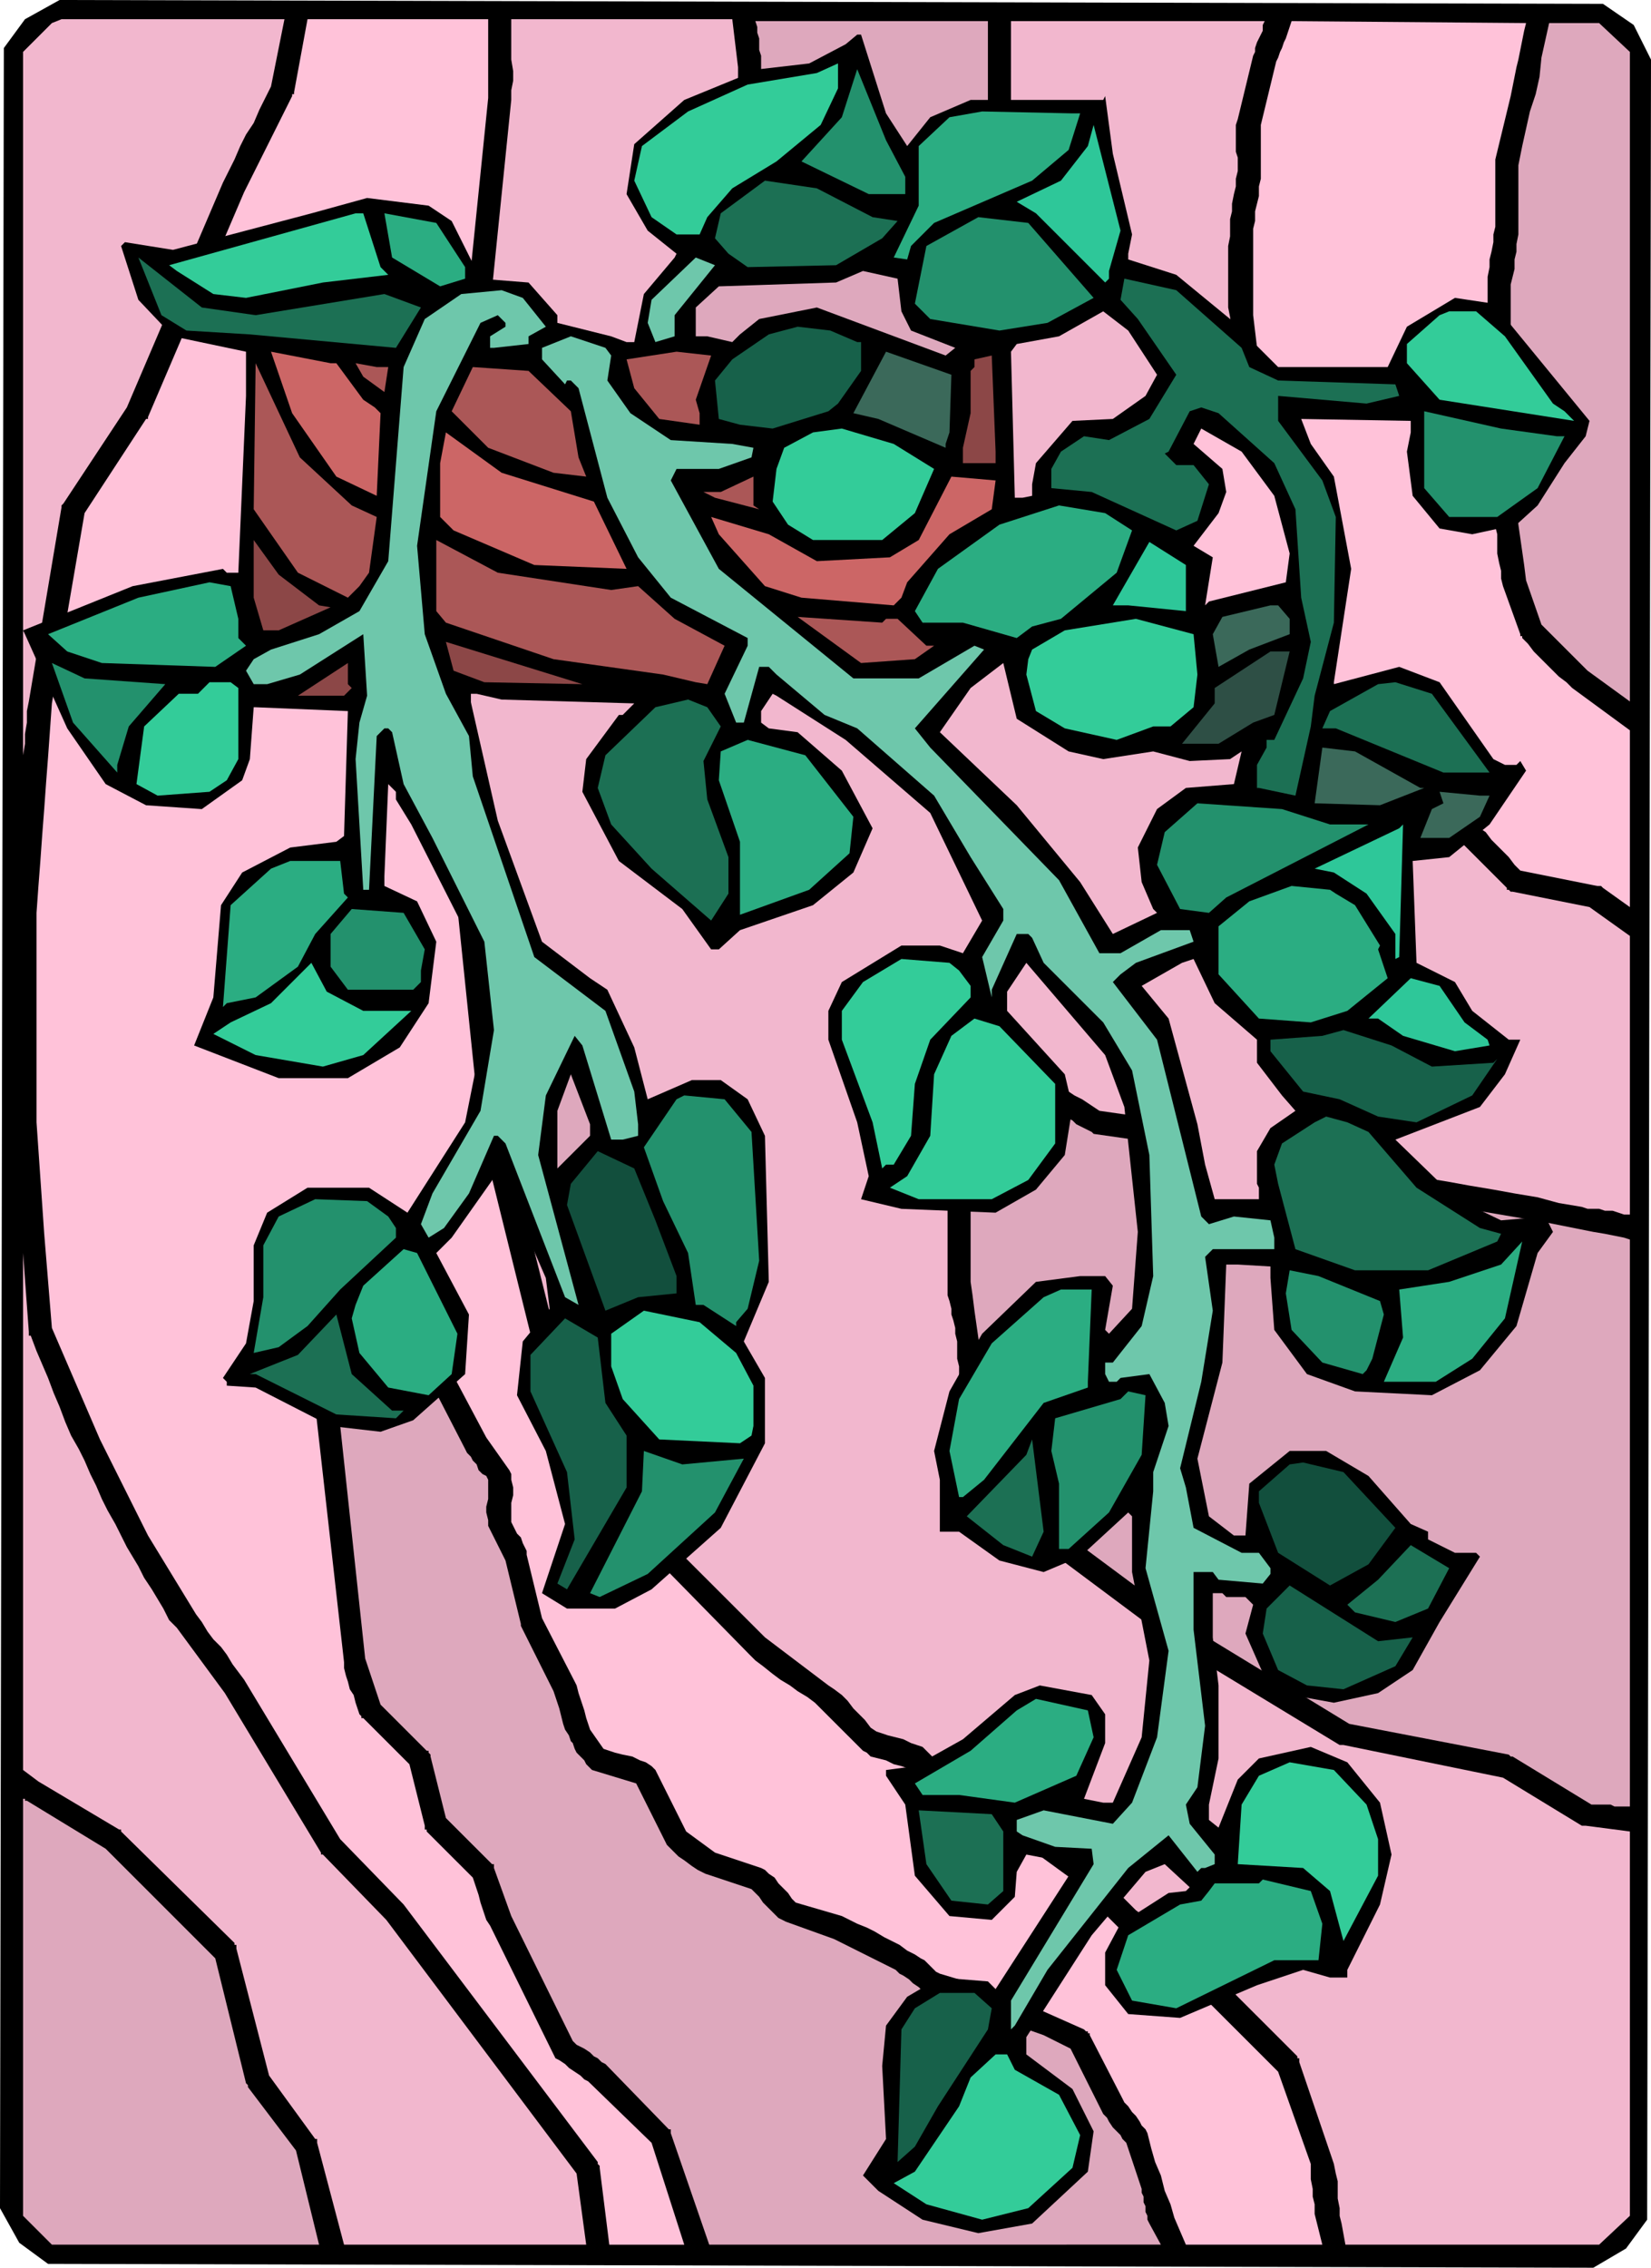 <svg xmlns="http://www.w3.org/2000/svg" fill-rule="evenodd" height="3.931in" preserveAspectRatio="none" stroke-linecap="round" viewBox="0 0 859 1180" width="2.863in"><style>.brush1{fill:#000}.pen1{stroke:none}.brush2{fill:#f2b7ce}.brush3{fill:#dea8bd}.brush4{fill:#ffc2d9}.brush5{fill:#3c9}.brush6{fill:#23916d}.brush7{fill:#2bad82}.brush8{fill:#2ec799}.brush9{fill:#1c7054}.brush10{fill:#6ec7ab}.brush11{fill:#17614a}.brush12{fill:#c66}.brush13{fill:#ab5757}.brush14{fill:#3b695a}.brush15{fill:#8c4747}.brush17{fill:#124f3d}</style><path class="pen1 brush1" d="m850 13 9 18-2 1124-11 15-17 10-804-2-15-11-10-18L2 25l11-15L31 0l803 2 16 11z"/><path class="pen1 brush2" d="M12 411V27l15-15 5-2h116l-7 35-3 6-3 6-3 7-4 6-3 6-3 7-3 6-3 6-50 117-33 50-1 1v1L15 365l-1 5v6l-1 6v5l-1 6v18z"/><path class="pen1 brush3" d="M166 1168H27l-15-15V936h1v1h1l41 25 57 57 16 65 1 1v1l25 33 12 49z"/><path class="pen1 brush2" d="M305 1168H179l-14-53v-2h-1l-24-33-17-66v-2h-1v-1l-59-58v-1h-1l-42-25-8-6V652l3 41v2h1l3 8 3 7 3 7 3 8 3 7 3 8 3 7 4 7 3 6 3 7 3 6 3 7 3 6 4 7 3 6 3 6 3 5 3 5 3 6 4 6 3 5 3 5 3 6 4 4 25 34 50 83v1h1l33 34 99 132 5 37z"/><path class="pen1 brush3" d="m177 692 14-10h8l22 22v2l1 2v2l1 3v2l1 2 1 2v2l17 33 1 2 2 2 1 2 2 2 1 3 2 2 2 1 1 2v10l-1 4v3l1 4v3l1 2 8 16 8 33v1l17 34 1 3 1 3 1 3 1 4 1 4 1 3 2 3 1 3 1 1 1 3 1 2 2 2 2 2 1 2 2 2 1 1 23 7 16 32 1 1 2 2 3 3 3 2 4 3 3 2 2 1 2 1 24 8 2 2 2 2 2 3 3 3 2 2 3 3 2 1 2 1 25 9 32 16 2 2 2 1 3 2 2 2 3 2 2 2 2 1 2 1 25 9 34 12 14 7 16 32 1 2 2 2 1 2 2 3 2 2 2 2 1 2 2 2 8 24v2l1 2v3l1 2v3l1 2v2l1 2 6 11H369l-20-58v-2h-1l-33-34-2-1-2-2-2-1-2-2-3-2-2-1-2-1-2-2-32-65-9-25v-2h-1l-24-24-8-32v-1l-1-1v-1h-1l-24-24-8-24-16-149 3-22z"/><path class="pen1 brush4" d="M688 1168h-71l-3-7-3-7-2-7-3-7-2-8-3-7-2-7-2-8-1-2-2-2-1-2-2-3-2-2-2-3-2-2-1-2-17-33v-1h-1v-1h-1l-1-1-9-4-9-4-9-4-10-4-9-3-10-3-9-4-10-3-2-1-2-2-2-2-2-2-2-1-3-2-2-1-2-1-4-3-4-2-4-2-5-3-4-2-5-2-4-2-4-2-24-7-2-2-2-3-2-2-3-3-2-3-3-2-2-2-2-1-24-8-15-11-16-32-2-2-3-2-3-1-4-2-5-1-4-1-3-1-3-1-7-10-1-3-1-3-1-4-1-3-1-3-1-3-1-4-1-2-17-33-8-33v-2l-1-2-1-2-1-3-2-2-1-2-1-2-1-2v-10l1-4v-4l-1-4v-3l-1-2-12-17-17-32v-2l-1-2v-3l-1-3v-3l-1-2-1-2-1-2-25-25-2-1-2-1h-13l-2 1h-2l-17 13v1h-1v1l-1 1v4l-1 3-1 3-1 4v4l-1 4v5l17 151v3l1 4 1 3 1 4 2 3 1 4 1 3 1 3 1 1v1h1l24 24 8 32v2h1v1l24 24 1 3 1 3 1 3 1 4 1 3 1 3 1 3 2 3 33 67 1 2 2 1 3 2 2 2 3 2 3 2 2 2 2 1 33 32 17 53h-39l-5-40v-1l-1-1v-1L210 991l-33-34-50-83-3-4-3-4-3-5-3-4-4-4-3-4-3-5-3-4-25-41-25-50-25-58-4-49-4-58V475l1-14 1-13 1-14 1-13 1-14 1-13 1-14 1-14 17-99 32-49h1v-1l50-117 25-50v-1h1v-1l7-38h94v41l-17 167v49l-1 6-1 7v6l-1 6-1 7v125l1 7 1 6v7l1 6 1 7v6l13 126 25 101 1 4 2 4 1 5 2 4 2 5 2 4 1 4 2 4 17 50 1 2 3 2 3 2 4 1 5 2 4 1 3 1 3 1v2l1 3 1 4 1 4 2 3 1 4 1 2 2 2 50 51 3 3 4 3 5 4 4 3 5 3 4 3 5 3 4 3 25 25 2 1 2 2 4 1 4 1 4 2 4 1 3 1h3l24 24 2 2 3 1 3 2 4 1 4 1 4 1 4 1 2 1 33 24 3 3 3 4 3 3 3 4 4 3 3 3 3 3 3 3 33 25 49 49 17 48v8l1 5v4l1 4v5l1 4 1 4 2 8z"/><path class="pen1 brush3" d="m828 939-41-25h-1l-1-1-83-16-82-50-66-49-1-2v-4l-1-3-2-4-1-4-1-4-2-3-1-2-24-24-8-23-1-7-1-8-1-7-1-7-1-7-1-7-1-8-1-7v-58l4-23 9-12 1 1h1l2 1h1l1 1h20l11 4 1 1 2 1 2 2 2 1 2 1 2 1 2 1 1 1 28 4 2 1 1 1 2 1 2 2 2 1 2 1 1 1h2l10 2 11 2 10 1 11 2 10 1 11 2 10 1 11 2 4 1 4 1 4 1 4 1 5 2 4 1 4 1h4l76 13 5 1 5 1 5 1 5 1 5 1 6 1 5 1 5 1 3 1v295h-8l-2-1h-10zM506 91l-13 33-8 16-12 16-1 2-2 1-2 2-2 2-2 2-2 2-1 2-1 2-12 28-12 16-14 10-7-3-7-10-8-23v-13l1-3-1-3v-6l-4-29V29l-1-3v-6l-1-3v-3l-1-3h121v48l-8 32z"/><path class="pen1 brush2" d="M848 487v145h-3l-3-1-3-1h-4l-3-1h-6l-3-1-12-2-11-3-12-2-11-2-12-2-11-2-12-2-11-2-8-1-7-2-8-2-7-2-7-1-8-2-7-1-8-1-33-4-24-4-1-1-2-2-2-1-2-1-1-2-2-1h-2l-2-1-28-4-3-2-3-2-3-2-4-2-3-2-4-1-3-1-4-1h-18l-2-1-3-1-2-1-3-1h-2l-2 1-2 1-13 17v1l-1 1v4l-1 3-1 4v3l-1 3-1 4v71l1 3 1 4v3l1 3 1 4v3l1 4v9l1 4v5l1 5 1 4 1 3 8 25v1l1 1v1l25 24v3l1 3 1 4 2 4 1 4 1 4 2 3 2 2 67 50 84 51h2l83 17 41 25h2l23 3v200l-16 15H700l-2-11-1-4v-4l-1-5v-9l-1-4-1-5-1-3-17-50v-2h-1v-1l-50-50-4-3-4-4-4-3-5-3-4-3-5-4-4-3-4-3-3-3-3-3-3-3-4-4-3-3-3-3-3-3-4-3-33-25-2-2-3-1-4-1-3-1-4-1-4-1-3-1-3-1-24-24-2-2-3-1-3-1-4-2-4-1-4-1-3-1-3-1-3-2-3-4-3-3-3-3-3-4-3-3-4-3-3-2-33-25-49-49-1-3-1-4-1-4-1-4-2-5-2-3-2-3-2-2-22-7-3-10-4-11-3-10-4-10-3-10-4-10-4-10-3-10-25-100-13-125-4-50V312l1-7v-6l1-6 1-7v-6l1-7v-54l17-167v-5l1-5v-5l-1-6V10h115l3 25v107l1 4 1 4v4l1 4 1 3v18l-1 3 1 4v6l1 2 1 4 1 4 1 3 2 4 1 4 1 3 1 2 9 13 1 1h1v1h1l2 1 2 1 2 1h3l3 1h4l2-1 2-1 2-2 3-1 3-2 2-2 2-2 2-2 2-1 2-2 1-3 2-2 2-2 2-3 2-2 1-2 1-2 12-29 6-5 5-5 4-6 5-6 4-5 4-7 4-6 2-7 13-33v-1l9-34V11h132l-1 2v3l-1 2-1 2-1 2-1 3v2l-1 2-8 33-1 3v14l1 3v7l-1 4v4l-1 4-1 5v4l-1 4v9l-1 5v32l1 5 2 16 1 16 2 16 2 15 2 16 3 16 2 16 2 15 2 8 2 7 2 8 2 7 2 8 2 7 3 7 2 8h1v2h1l25 25 25 33v1h1v1l33 24 25 25v1h1l1 1h1l40 8 21 15z"/><path class="pen1 brush4" d="M848 380v92l-14-10-1-1h-2l-40-8-3-3-3-4-3-3-3-3-3-3-3-4-3-2-4-3-32-25-3-4-3-4-3-4-4-5-3-4-3-5-3-4-4-3-24-24-8-24-8-33-4-25-12-100v-45l1-4v-5l1-4 1-4v-5l1-4V65l8-33 1-2 1-3 1-2 1-3 1-2 1-3 1-3 1-3 122 1-1 4-1 5-1 5-1 5-1 4-1 5-1 5-1 5-8 33v35l-1 4v4l-1 5-1 4v4l-1 5v106l1 4v3l1 4 1 3v3l1 3v4l1 4v10l1 5 1 4v4l1 4 9 25v1h1v1l3 3 3 4 3 3 4 4 3 3 3 3 4 3 3 3 30 22z"/><path class="pen1 brush3" d="M848 27v338l-22-16-24-24-8-23-1-8-1-7-1-7-1-7-1-8-1-7-1-7-1-7v-96l1-4 1-4v-5l1-4v-4l1-5V86l2-10 2-9 2-9 3-9 2-9 1-10 2-9 2-9h26l16 15z"/><path class="pen1 brush1" d="m461 59 11 17 12-15 21-9h69l1-2 4 30 10 42-2 10v3l25 8 28 23 25 25h57l10-21 25-15 20 3 50 61-2 8-11 14-14 22-11 10-23 5-17-3-14-17-3-23 2-10v-6l-57-1 5 13 12 17 9 48-9 59v1l34-9 21 8 28 40 6 3h6l2-2 3 5-19 28-21 17-19 2 2 53 20 10 9 15 19 15h6l-8 18-13 17-44 17 32 31 23 11 23-2 4 8-8 11-11 38-19 23-25 13-40-2-25-9-17-23-2-27v-6l-17-1h-6l-2 51-13 50 6 30 13 10h6l2-27 21-17h19l22 13 22 25 9 4v4l14 7h11l2 2-21 34-14 25-18 12-23 5-22-4-13-7-11-25 4-15-4-4h-10l-2-2h-5v23l3 25v38l-5 24v8l5 4 10-25 11-11 27-6 19 8 17 21 6 27-6 26-17 34v4h-9l-14-4-24 8-40 17-27-2-12-15v-17l8-15 25-16 9-1 2-2-13-12-10 4-28 33-34 53v9l24 18 11 22-3 21-29 27-28 5-29-7-23-15-8-8 12-19-2-38 2-21 11-15 17-10 25 2 4 4 42-65-26-5-5 9-1 13-12 12-22-2-18-21-5-37-10-15v-3l15-2 25-14 27-23 13-5 27 5 7 10v15l-11 29 10 2h5l15-34 4-40-9-46v-29l-2-2-25 23-19 8-23-6-21-15h-10v-27l-3-15 8-31 17-30 28-27 23-3h13l4 5-4 23 2 2 12-13 3-40-7-65-10-27-41-48-10 15v10l30 33 4 17-4 25-15 18-21 12-49-2-21-5 4-12-6-28-15-43v-15l7-15 31-19h20l12 4 10-17-27-56-44-38-36-23-2-1-6 9v6l4 3 15 2 23 20 16 30-10 23-21 17-38 13-11 10h-4l-15-21-33-25-19-36 2-17 17-23h2l6-6-69-2-13-3h-4l15 66 23 63 25 19 9 6 14 30 7 27 23-10h15l14 10 9 19 2 76-13 31 11 19v34l-23 44-36 32-19 10h-25l-13-8 12-36-10-38-15-29 3-28 14-17-2-16-23-53-2-2-24 34-8 8 17 32-2 31-27 24-17 6-26-3-39-20-15-1v-2l-2-2 12-18 4-22v-29l7-17 21-13h32l20 13 30-47 8-40-2-48-34-67-8-13v-4l-4-4-2 48v5l17 8 10 21-4 32-15 23-27 16h-36l-44-17 10-25 4-48 11-17 25-13 24-3 4-3 2-65-48-2h-1l-2 27-4 11-21 15-29-2-21-11-20-29-22-49-1-2 57-23 47-9 2 2h6l4-92v-23l-38-8-18-19-9-28 2-2 25 4 72-19 29-8 32 4 12 8 15 30 25 2 15 17v4l28 7 8 3h4l5-25 16-19 1-2-15-12-11-19 4-26 26-23 39-16 26-3 19-10 6-5h2l13 41z"/><path class="pen1 brush5" d="m427 65-23 19-23 14-13 15-4 9h-12l-13-9-9-19 4-18 24-18 31-14 36-6 11-5v13l-9 19z"/><path class="pen1 brush6" d="M471 92v9h-19l-35-17 21-23 8-25 15 37 10 19z"/><path class="pen1 brush7" d="m562 59-6 19-19 16-51 22-12 12-2 7-7-1 13-27V76l16-15 17-3 47 1h4z"/><path class="pen1 brush8" d="M577 141v4l-2 2-36-36-10-6 23-11 14-18 3-11 14 55-6 21z"/><path class="pen1 brush9" d="m454 113 13 2-8 9-24 14-46 1-10-7-7-8 3-13 23-17 27 4 29 15z"/><path class="pen1 brush5" d="m198 139 4 4-34 4-40 8-17-2-19-12-4-3 97-27h4l9 28z"/><path class="pen1 brush7" d="M242 139v6l-13 4-25-15-4-23 27 5 15 23z"/><path class="pen1 brush6" d="m569 155-24 13-25 4-36-6-8-8 4-20 2-10 27-15 26 3 34 39z"/><path class="pen1 brush9" d="m133 164 67-11 19 7-13 21-76-7-33-2-13-8-12-30 33 26 28 4z"/><path class="pen1 brush10" d="M351 164v11l-10 3-4-10 2-12 23-22 10 4-21 26z"/><path class="pen1 brush3" d="m469 162 5 10 23 9-5 4-67-25-30 6-10 8-4 4-13-3h-6v-15l12-11 61-2 14-6 18 4 2 17z"/><path class="pen1 brush9" d="m646 181 4 10 15 7 61 2 2 6-17 4-46-4v13l23 31 7 19-1 55-10 38-2 16-8 36-19-4h-1v-12l5-9v-4h4l15-32 4-19-5-23-3-46-11-24-29-26-9-3-6 2-11 21-2 1 6 6h9l8 10-6 19-11 5-44-20-21-2v-10l5-9 12-8 13 2 21-11 14-23-20-29-9-10 2-11 27 6 34 30z"/><path class="pen1 brush10" d="m284 170-9 5v4l-18 2h-2v-6l8-5v-2l-4-4-9 4-23 46-10 70 4 46 11 31 12 22 2 21 32 94 37 28 15 42 2 17v6l-8 2h-6l-15-49-4-5-15 31-4 31 21 78-7-4-31-80-4-4h-2l-13 30-13 18-8 5-4-7 6-16 25-43 7-42-5-46-27-54-15-28-6-27-2-2h-2l-4 4-4 80h-3l-4-68 2-19 4-14-2-32-33 21-17 5h-7l-4-7 4-6 9-5 25-8 21-12 15-26 8-101 11-25 19-13 21-2 11 4 12 15z"/><path class="pen1 brush2" d="m602 195-6 11-17 12-21 1-19 22-2 11v6l-5 1h-4l-2-76 3-4 22-4 23-13 13 10 15 23z"/><path class="pen1 brush5" d="m783 175 25 35 6 4 5 5-70-11-17-19v-10l17-15 5-2h14l15 13z"/><path class="pen1 brush11" d="M446 178h2v15l-12 17-5 4-29 9-17-2-11-3-2-20 9-11 19-13 15-4 17 2 14 6z"/><path class="pen1 brush10" d="m318 185-2 13 12 17 21 14 32 2 11 2-1 5-17 6h-22l-3 6 25 46 70 57h34l29-17 5 2-36 41 8 10 67 69 21 38h11l21-12h15l2 6-30 11-8 6-4 4 23 30 23 92 4 4 13-4 19 2 2 9v6h-32l-4 4 4 28-6 37-11 45 3 10 4 21 25 13h9l6 8v3l-4 5-23-2-3-4h-10v30l6 50-4 32-6 9 2 10 13 16v5l-5 2h-2l-2 2-15-19-21 17-42 53-17 29-2 2v-15l43-71-1-8-19-1-17-6-3-2v-6l14-5 36 7 10-11 13-34 6-45-12-43 4-40v-10l8-24-2-12-8-15-15 2-2 2h-4l-2-4v-6h4l15-19 6-26-2-63-9-44-15-25-31-31-6-13-2-2h-6l-13 29v4l-5-21 11-19v-6l-17-27-19-32-40-35-17-7-25-21-4-4h-5l-8 29h-4l-6-15 12-25v-4l-40-21-17-21-16-31-15-57-4-4h-2l-1 2-12-13v-6l15-6 18 6 3 4z"/><path class="pen1 brush12" d="m175 189 14 19 6 4 3 3-2 43-21-10-23-33-11-32 31 6h3z"/><path class="pen1 brush13" d="m362 208 2 7v6l-21-3-13-16-4-15 26-4 18 2-8 23z"/><path class="pen1 brush14" d="m494 225-2 6v2l-14-6-21-9-13-3 17-32 34 12-1 30z"/><path class="pen1 brush15" d="M518 241h-17v-8l4-18v-22l2-2v-4l9-2 2 50v6z"/><path class="pen1 brush13" d="m183 263 13 6-4 29-5 7-6 6-26-13-23-33 1-76 23 49 27 25zm19-72-2 13-11-8-4-7 11 2h6zm95 23 4 24 4 10-17-2-34-13-19-19 11-23 29 2 22 21z"/><path class="pen1 brush6" d="M810 227h4l-14 27-21 15h-25l-13-15v-40l40 9 29 4z"/><path class="pen1 brush5" d="m486 244-10 23-17 14h-36l-13-8-8-12 2-17 4-11 15-8 15-2 27 8 21 13z"/><path class="pen1 brush4" d="m663 258 8 30-2 15-40 10-2 2 4-25-10-6 13-17 4-11-2-12-15-13 4-8 21 12 17 23z"/><path class="pen1 brush12" d="m309 261 17 35-48-2-42-18-7-7v-28l3-16 29 21 48 15z"/><path class="pen1 brush13" d="m395 265-23-6-6-3h9l17-8v15l3 2z"/><path class="pen1 brush12" d="m516 265-22 13-22 25-3 8-4 4-48-4-19-6-24-27-4-9 30 9 25 14 38-2 15-9 17-33 23 2-2 15z"/><path class="pen1 brush7" d="m589 276-8 22-29 24-15 4-8 6-28-8h-21l-4-6 12-22 32-23 31-10 24 4 14 9z"/><path class="pen1 brush15" d="m166 315 6 1-27 12h-8l-5-17v-30l13 18 21 16z"/><path class="pen1 brush13" d="m318 307 14-2 19 17 26 14-9 20-6-1-17-4-57-8-56-19-5-6v-37l32 17 59 9z"/><path class="pen1 brush8" d="m617 318-30-3h-8l19-33 19 12v24z"/><path class="pen1 brush7" d="M124 322v10l4 4-16 11-59-2-18-6-10-9 47-19 37-8 11 2 4 17z"/><path class="pen1 brush14" d="M671 322v8l-21 8-16 9-3-17 5-9 25-6h4l6 7z"/><path class="pen1 brush13" d="M461 322h6l15 14h4l-10 7-28 2-33-24 44 3 2-2z"/><path class="pen1 brush5" d="m623 351-2 17-12 10h-9l-19 7-27-6-15-9-5-19 1-8 2-5 17-10 37-6 30 8 2 21z"/><path class="pen1 brush15" d="m252 355-16-6-4-15 71 22-51-1z"/><path class="pen1" style="fill:#2e4f45" d="m663 372-11 4-18 11h-19l17-21v-8l29-19h10l-8 33z"/><path class="pen1 brush6" d="m86 356-19 22-6 20v4l-23-26-11-31 17 8 42 3z"/><path class="pen1 brush15" d="m183 358-4 4h-24l26-17v11l2 2z"/><path class="pen1 brush2" d="m556 391 18 4 26-4 19 5 21-1 6-4-4 17-25 2-15 11-10 20 2 18 6 14 2 2-23 11-17-27-33-40-40-38 16-23 17-13 7 29 27 17z"/><path class="pen1 brush5" d="M124 358v37l-6 11-9 6-27 2-11-6 4-30 18-17h10l6-6h11l4 3z"/><path class="pen1 brush9" d="M775 402h-24l-56-23h-7l4-9 25-14 9-1 19 6 30 41zm-400-24-9 18 2 20 11 30v19l-9 14-31-27-21-23-7-19 4-17 26-25 17-4 10 4 7 10z"/><path class="pen1 brush7" d="m444 425-2 19-21 19-36 13v-38l-11-32 1-15 14-6 30 8 25 32z"/><path class="pen1 brush14" d="M739 410h2l-23 9-34-1 4-29 17 2 34 19zm36 4-5 11-16 11h-15l6-15 6-3-2-6 21 2h5z"/><path class="pen1 brush6" d="M692 429h20l-74 38-9 8-15-2-12-23 4-17 17-15 44 3 25 8z"/><path class="pen1 brush8" d="M726 499v-13l-15-21-17-11-10-2 44-21 2-2-2 69-2 1z"/><path class="pen1 brush7" d="m179 465 2 2-17 19-9 17-22 16-15 3-2 2 4-53 21-19 10-4h26l2 17zm516 0 10 6 13 21-1 2 5 15-21 17-19 6-27-2-21-23v-25l16-13 22-8 20 2 3 2z"/><path class="pen1 brush6" d="m221 494-2 11v6l-4 4h-34l-9-12v-17l11-13 27 2 11 19z"/><path class="pen1 brush5" d="m499 505 6 8v6l-21 22-8 23-2 27-9 15h-4l-2 2-5-24-16-43v-15l11-15 20-12 25 2 5 4z"/><path class="pen1 brush2" d="M654 541v12l13 17 7 8-13 9-7 12v17l1 2v6h-23l-5-18-4-21-15-55-14-17 21-12 6-2 11 23 22 19z"/><path class="pen1 brush5" d="M189 526h25l-25 23-21 6-35-6-22-11 9-6 21-10 21-21 8 15 19 10z"/><path class="pen1 brush8" d="m762 532 12 9 1 3-18 3-27-8-13-9h-5l22-21 15 4 13 19z"/><path class="pen1 brush5" d="M549 564v31l-14 19-19 10h-38l-15-6 9-6 12-21 2-32 9-20 12-9 13 4 29 30z"/><path class="pen1 brush11" d="m745 555 32-2 2-2-13 19-29 14-20-3-20-9-19-4-17-21v-6l27-2 11-3 25 8 21 11z"/><path class="pen1 brush3" d="m307 591-17 17v-30l7-19 10 26v6z"/><path class="pen1 brush6" d="m391 589 4 67-6 25-6 7v2l-17-11h-4l-4-27-13-27-10-28 17-25 4-2 21 2 14 17z"/><path class="pen1 brush9" d="m712 589 25 29 33 21 11 3-2 4-36 15h-38l-31-11-9-34-2-10 4-11 17-11 6-3 11 3 11 5z"/><path class="pen1 brush17" d="m341 635 11 29v9l-20 2-17 7-20-55 2-11 14-17 19 9 11 27z"/><path class="pen1 brush6" d="m202 633 4 6v5l-29 27-17 19-15 11-13 3 5-29v-27l8-15 19-9 27 1 11 8z"/><path class="pen1 brush7" d="m766 707-19 12h-27l10-23-2-25 26-4 27-9 11-12-9 40-17 21zm-528-13-3 21-12 11-21-4-15-18-4-18 2-7 4-10 21-19 7 2 21 42z"/><path class="pen1 brush6" d="m718 677 2 7-6 23-3 6-2 2-21-6-16-17-3-19 2-12 15 3 32 13z"/><path class="pen1 brush7" d="M566 719v3l-23 8-31 40-11 9h-2l-5-24 5-27 17-29 27-24 9-4h16l-2 48z"/><path class="pen1 brush5" d="m383 704 9 17v21l-1 5-6 4-42-2-19-21-6-17v-17l17-12 29 6 19 16z"/><path class="pen1 brush9" d="M204 734h6l-4 4-31-2-42-21h-3l25-10 20-21 8 31 21 19z"/><path class="pen1 brush11" d="m315 730 11 17v27l-31 53-5-3 9-23-4-35-19-42v-19l18-19 17 10 4 34z"/><path class="pen1 brush6" d="m594 757-17 30-21 19h-5v-34l-4-17 2-17 34-10 4-4 9 2-2 31z"/><path class="pen1 brush9" d="m537 810-15-6-19-15 31-32 3-8 6 48-6 13z"/><path class="pen1 brush6" d="m387 759-15 28-35 32-25 12-5-2 27-53 1-21 20 7 32-3z"/><path class="pen1 brush17" d="m726 795-14 19-20 11-27-17-10-26v-6l16-14 7-1 21 5 27 29z"/><path class="pen1 brush9" d="m743 837-17 7-21-5-4-4 16-13 17-18 20 12-11 21z"/><path class="pen1 brush11" d="m735 852-9 15-27 12-19-2-15-8-8-19 2-13 12-12 46 29 18-2z"/><path class="pen1 brush7" d="m569 904-9 20-32 14-29-4h-19l-4-6 29-17 24-21 10-6 27 6 3 14z"/><path class="pen1 brush5" d="m711 939 6 18v19l-18 34-7-26-14-12-34-2 2-31 9-15 16-7 23 4 17 18z"/><path class="pen1 brush9" d="M522 953v31l-8 7-19-2-13-19-4-28 38 2 6 9z"/><path class="pen1 brush7" d="m688 1001-2 19h-23l-51 25-23-4-8-16 6-18 27-16 11-2 4-5 3-4h23l2-2 25 6 6 17z"/><path class="pen1 brush11" d="m516 1045-2 11-26 40-12 21-9 8 2-69 7-11 13-8h18l9 8z"/><path class="pen1 brush5" d="m528 1077 23 13 11 21-4 17-23 21-24 6-29-8-17-11 11-6 23-34 6-15 13-12h6l4 8z"/></svg>
